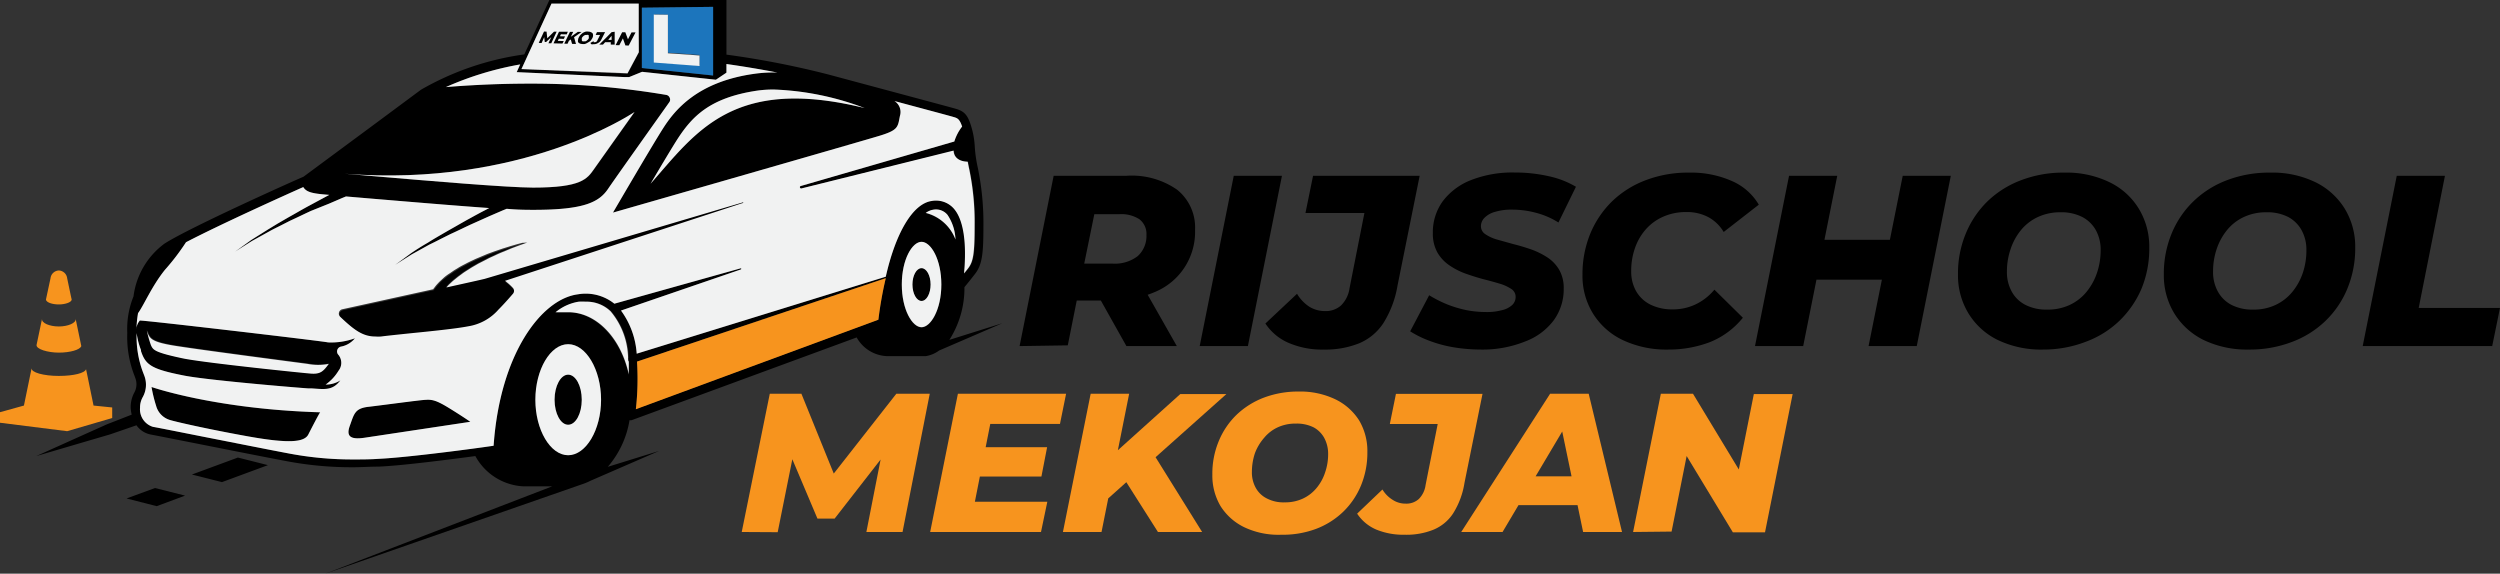 <svg xmlns="http://www.w3.org/2000/svg" viewBox="0 0 237.08 54.4"><rect x="0" y="0" width="237.08" height="54.4" fill="#333333" stroke="none"/><defs><style>.cls-1{fill:#f7941e;}.cls-2{fill:#f1f2f2;}.cls-3{fill:#1c75bc;}</style></defs><g id="Laag_2" data-name="Laag 2"><g id="Layer_1" data-name="Layer 1"><path d="M96.69,32.82l3.23-16.15h6.9A7.52,7.52,0,0,1,111.64,18a4.59,4.59,0,0,1,1.69,3.79,6.17,6.17,0,0,1-3.76,5.88,10.1,10.1,0,0,1-4.25.83h-5.23l2.42-2-1.25,6.25Zm5.7-5.72L100.8,25h4.73a3.56,3.56,0,0,0,2.36-.71,2.57,2.57,0,0,0,.83-2,1.76,1.76,0,0,0-.67-1.5,3.17,3.17,0,0,0-1.87-.48h-4.41l2.45-2.17Zm4.43,5.72-3.3-5.88h4.74l3.34,5.88Z"/><path d="M113.77,32.82,117,16.67h4.57l-3.23,16.15Z"/><path d="M125.54,33.15a8,8,0,0,1-3.33-.63A5,5,0,0,1,120,30.68l3-2.82a3.75,3.75,0,0,0,1.17,1.23,2.82,2.82,0,0,0,1.48.41,2.17,2.17,0,0,0,1.53-.54,2.86,2.86,0,0,0,.8-1.63l1.41-7.13h-5.59l.72-3.53h10.11l-2.1,10.41a9.74,9.74,0,0,1-1.34,3.56,5.11,5.11,0,0,1-2.31,1.92A8.57,8.57,0,0,1,125.54,33.15Z"/><path d="M140.47,33.15a16.15,16.15,0,0,1-2.65-.22,12.12,12.12,0,0,1-2.31-.63,9.52,9.52,0,0,1-1.78-.88l1.8-3.42a12.07,12.07,0,0,0,1.72.87,11,11,0,0,0,1.81.54,9.74,9.74,0,0,0,1.85.18,5.43,5.43,0,0,0,1.5-.17,2.13,2.13,0,0,0,1-.5,1.05,1.05,0,0,0,.32-.76.88.88,0,0,0-.43-.77,4.06,4.06,0,0,0-1.12-.5q-.69-.21-1.53-.42c-.56-.15-1.12-.33-1.69-.53a6.91,6.91,0,0,1-1.53-.79,3.71,3.71,0,0,1-1.12-1.21,3.63,3.63,0,0,1-.43-1.82,5,5,0,0,1,.95-3.05,6.15,6.15,0,0,1,2.69-2,10.73,10.73,0,0,1,4.12-.71,14.41,14.41,0,0,1,3.23.35,8.64,8.64,0,0,1,2.58,1l-1.66,3.39a7.57,7.57,0,0,0-2.09-.91,8.74,8.74,0,0,0-2.34-.31,5.26,5.26,0,0,0-1.58.21,2.23,2.23,0,0,0-1,.56,1.13,1.13,0,0,0-.34.8.9.9,0,0,0,.42.76,3.78,3.78,0,0,0,1.12.51l1.54.43c.57.14,1.12.31,1.68.5a7.36,7.36,0,0,1,1.54.76,3.56,3.56,0,0,1,1.13,1.19,3.47,3.47,0,0,1,.42,1.78,5,5,0,0,1-.95,3,6,6,0,0,1-2.7,2A10.81,10.81,0,0,1,140.47,33.15Z"/><path d="M158.2,33.15a9.7,9.7,0,0,1-4.31-.9,6.7,6.7,0,0,1-2.82-2.51,6.81,6.81,0,0,1-1-3.7,10.08,10.08,0,0,1,.74-3.88,9.21,9.21,0,0,1,2.08-3.08,9.33,9.33,0,0,1,3.2-2,11.26,11.26,0,0,1,4.11-.71,9.53,9.53,0,0,1,4,.78,5.49,5.49,0,0,1,2.59,2.26L163.46,22a3.79,3.79,0,0,0-1.44-1.4,4.31,4.31,0,0,0-2.12-.49,5.26,5.26,0,0,0-2.13.42,4.73,4.73,0,0,0-1.65,1.17,5.28,5.28,0,0,0-1.06,1.79,6.48,6.48,0,0,0-.37,2.23,3.77,3.77,0,0,0,.47,1.9,3.21,3.21,0,0,0,1.36,1.27,4.67,4.67,0,0,0,2.12.45,5,5,0,0,0,2.08-.44,5.23,5.23,0,0,0,1.86-1.43l2.7,2.66a7.67,7.67,0,0,1-3.14,2.32A11,11,0,0,1,158.2,33.15Z"/><path d="M171,32.82h-4.57l3.23-16.15h4.57Zm7.8-6.3h-6.85l.76-3.78h6.85Zm1.64-9.85H185l-3.23,16.15h-4.57Z"/><path d="M193.74,33.15a9.49,9.49,0,0,1-4.29-.91,6.69,6.69,0,0,1-2.77-2.51,6.91,6.91,0,0,1-1-3.69,9.84,9.84,0,0,1,.74-3.89,9.14,9.14,0,0,1,2.07-3.07,9.33,9.33,0,0,1,3.2-2,11.19,11.19,0,0,1,4.07-.71,9.34,9.34,0,0,1,4.29.91,6.61,6.61,0,0,1,2.77,2.5,6.91,6.91,0,0,1,1,3.69,10,10,0,0,1-.73,3.89A9.32,9.32,0,0,1,201,30.41a9.19,9.19,0,0,1-3.2,2A11.16,11.16,0,0,1,193.74,33.15Zm.39-3.79a4.9,4.9,0,0,0,2.14-.44,4.55,4.55,0,0,0,1.59-1.23,5.71,5.71,0,0,0,1-1.81,6.64,6.64,0,0,0,.35-2.15,3.83,3.83,0,0,0-.45-1.89,3.13,3.13,0,0,0-1.29-1.26,4.37,4.37,0,0,0-2.07-.45,5,5,0,0,0-2.12.44,4.53,4.53,0,0,0-1.61,1.23,5.66,5.66,0,0,0-1,1.82,6.58,6.58,0,0,0-.35,2.14,3.82,3.82,0,0,0,.45,1.88,3.06,3.06,0,0,0,1.3,1.27A4.33,4.33,0,0,0,194.13,29.36Z"/><path d="M213.26,33.15a9.49,9.49,0,0,1-4.29-.91,6.76,6.76,0,0,1-2.77-2.51,6.91,6.91,0,0,1-1-3.69,10,10,0,0,1,.74-3.89,9,9,0,0,1,2.08-3.07,9.29,9.29,0,0,1,3.19-2,11.21,11.21,0,0,1,4.08-.71,9.36,9.36,0,0,1,4.29.91,6.73,6.73,0,0,1,2.77,2.5,6.91,6.91,0,0,1,1,3.69,10,10,0,0,1-.74,3.89,9,9,0,0,1-2.08,3.07,9.24,9.24,0,0,1-3.19,2A11.21,11.21,0,0,1,213.26,33.15Zm.4-3.79a4.83,4.83,0,0,0,2.13-.44,4.55,4.55,0,0,0,1.59-1.23,5.74,5.74,0,0,0,1-1.81,6.63,6.63,0,0,0,.34-2.15,3.83,3.83,0,0,0-.45-1.89A3.13,3.13,0,0,0,217,20.58a4.34,4.34,0,0,0-2.07-.45,5,5,0,0,0-2.12.44,4.49,4.49,0,0,0-1.6,1.23,5.68,5.68,0,0,0-1,1.82,6.57,6.57,0,0,0-.34,2.14,3.82,3.82,0,0,0,.45,1.88,3.1,3.1,0,0,0,1.29,1.27A4.34,4.34,0,0,0,213.66,29.36Z"/><path d="M224.06,32.82l3.23-16.15h4.57L229.37,29.2h7.71l-.74,3.62Z"/><path class="cls-1" d="M70.34,50.45,73,37.34h3l3.62,8.93H78l7-8.93h3.17L85.59,50.45H82.16l1.56-7.94.62,0-5.19,6.67H77.52l-2.83-6.69.65.06-1.59,7.92Z"/><path class="cls-1" d="M92.45,47.58h6.87l-.6,2.87H88.21l2.63-13.11H101.1l-.58,2.86H93.91Zm.77-5.17H99.3l-.54,2.78H92.67Z"/><path class="cls-1" d="M100.8,50.45l2.63-13.11h3.65l-2.62,13.11Zm3.92-2.85.54-4.23,6.67-6h4.37l-6.84,6.1L107,45.56Zm5.09,2.85L106.35,45l2.7-2.5L114,50.45Z"/><path class="cls-1" d="M121.51,50.71A7.55,7.55,0,0,1,118,50a5.48,5.48,0,0,1-2.25-2,5.68,5.68,0,0,1-.78-3,8,8,0,0,1,.6-3.15,7.39,7.39,0,0,1,1.68-2.5,7.73,7.73,0,0,1,2.6-1.64,9.22,9.22,0,0,1,3.3-.58,7.71,7.71,0,0,1,3.49.74,5.5,5.5,0,0,1,2.25,2,5.67,5.67,0,0,1,.78,3,8.12,8.12,0,0,1-.6,3.16,7.4,7.4,0,0,1-1.68,2.49,7.58,7.58,0,0,1-2.6,1.64A9,9,0,0,1,121.51,50.71Zm.31-3.07a4,4,0,0,0,1.74-.36,3.69,3.69,0,0,0,1.29-1,4.4,4.4,0,0,0,.81-1.47,5.29,5.29,0,0,0,.29-1.74,3.16,3.16,0,0,0-.37-1.54,2.52,2.52,0,0,0-1-1,3.57,3.57,0,0,0-1.68-.36,4,4,0,0,0-1.72.35,3.66,3.66,0,0,0-1.3,1A4.71,4.71,0,0,0,119,43a5.63,5.63,0,0,0-.28,1.75,3,3,0,0,0,.37,1.52,2.43,2.43,0,0,0,1.05,1A3.41,3.41,0,0,0,121.82,47.64Z"/><path class="cls-1" d="M133.2,50.71a6.72,6.72,0,0,1-2.71-.5,4.12,4.12,0,0,1-1.79-1.5l2.4-2.29a2.92,2.92,0,0,0,1,1,2.2,2.2,0,0,0,1.2.34,1.75,1.75,0,0,0,1.25-.44,2.29,2.29,0,0,0,.64-1.32l1.15-5.79h-4.54l.58-2.86h8.21l-1.71,8.44a7.65,7.65,0,0,1-1.08,2.9,4.09,4.09,0,0,1-1.88,1.55A6.84,6.84,0,0,1,133.2,50.71Z"/><path class="cls-1" d="M138.57,50.45,147,37.34h3.66l3.16,13.11h-3.69L147.77,39.1h1.46l-6.74,11.35Zm3.67-2.55,1.5-2.73h6.41l.41,2.73Z"/><path class="cls-1" d="M154.87,50.45l2.63-13.11h3.05l5.3,8.76-1.27,0,1.74-8.73H170l-2.62,13.11h-3.05L159,41.68l1.26,0-1.74,8.73Z"/><path d="M66.34,6.29v-1l-3-.21V1.4L62,1.38V5.93ZM18.2,45l2.85.72,4.36-1.61-2.85-.72ZM12,47.27l2.86.73,2.69-1-2.85-.72ZM70.38,19.15,45.94,26.39c-.35.09-1.81.41-3.65.82l.25-.27c.17-.15.34-.33.55-.49l.32-.26.34-.25c.23-.18.5-.33.75-.5s.54-.32.81-.48l.84-.43c.27-.15.56-.26.82-.39s.53-.24.79-.34l.71-.3.61-.23.47-.17L50,23l-.42.12-.49.13-.62.18-.74.23-.82.28c-.28.11-.57.2-.86.33l-.88.37c-.29.14-.59.27-.87.42s-.56.28-.82.45l-.38.23-.36.25c-.24.15-.44.33-.64.48s-.36.32-.5.48a3.88,3.88,0,0,0-.35.42,1.12,1.12,0,0,0-.11.15l-8.63,1.9a.42.42,0,0,0-.19.71C33.66,31.35,34.44,32,35.61,32a3.69,3.69,0,0,0,.56,0c.52-.07,1.5-.17,2.63-.29,2-.2,4.48-.45,5.64-.68a4.8,4.8,0,0,0,2.84-1.57c.65-.65,1.35-1.47,1.38-1.51a.42.42,0,0,0,0-.56,5,5,0,0,0-.75-.67l22.52-7.37a.06.06,0,0,0,0-.07A.07.07,0,0,0,70.38,19.15ZM14.81,38.5a1.92,1.92,0,0,0,1.31,1.33c.56.18,3.44.84,7.39,1.55s5.36.55,5.73-.18c.21-.42,1.08-2.1,1.08-2.1-10-.3-15.95-2.4-15.95-2.4A13.31,13.31,0,0,0,14.81,38.5ZM87.39,25.43c-.47,0-.86.69-.86,1.55s.39,1.56.86,1.56.86-.7.86-1.56S87.87,25.43,87.39,25.43Zm7.67,5.22-6,2.59a2.93,2.93,0,0,1-1.25.53h-.12l-.29,0H84.05A3.44,3.44,0,0,1,81.24,32L59.92,39.84a.42.42,0,0,1-.22,0,9,9,0,0,1-2.06,4.43l4.87-1.51L56,45.59a5.3,5.3,0,0,1-.65.28h0L30.86,54.4l21.51-8.28H49.62a5.5,5.5,0,0,1-4.54-2.87c-2.64.35-7,.91-9.15,1-.87,0-1.66.06-2.4.06a33.12,33.12,0,0,1-6.42-.59c-1.76-.33-5.45-1.06-8.42-1.65-2.13-.42-4-.79-4.38-.86a2.15,2.15,0,0,1-1.37-.88l-1.21.42L11,41c-.26.09-.53.19-.82.27l-1.81.53L3.44,43.25l4.69-2.11,1.72-.77c.27-.13.54-.23.8-.33l.72-.28,1.12-.44a3.2,3.2,0,0,1-.1-.71,2.93,2.93,0,0,1,.32-1.33,1.65,1.65,0,0,0,.15-1.35l-.1-.28a10.09,10.09,0,0,1-.69-4.08,8.22,8.22,0,0,1,.59-3.46,7.37,7.37,0,0,1,2.93-5c2.37-1.53,12.35-6,13.19-6.35l6.76-5,4.38-3.25h0a27,27,0,0,1,9.8-3.35L52.1,0H68.89V5.18a84.1,84.1,0,0,1,9.65,1.88L84.65,8.7c2.75.74,5.34,1.43,6,1.62.89.26,1.2.67,1.57,2.09a8.09,8.09,0,0,1,.22,1.51,12.83,12.83,0,0,0,.29,2,26,26,0,0,1,.53,5.52c0,2.64-.12,3.67-.8,4.54-.37.48-.73.93-1,1.25a9.11,9.11,0,0,1-1.43,5ZM73.35,8.49a11,11,0,0,0-1.58.11c-4.46.67-6.12,2.45-7.48,4.52-.5.77-1.59,2.6-2.6,4.31C66,12.54,69.5,7.17,82,10.25A26.82,26.82,0,0,0,73.35,8.49ZM60.87.73l0,5.72,6.74.71,0-6.51ZM49.45,6.55,59.51,7l1.07-2h0V.34H52.3ZM32.73,16.48l2.86.24c4.69.4,12.53,1.07,15,1.07,4.59,0,5.12-.83,5.78-1.77s2.25-3.18,3.83-5.4C59.87,10.81,49.53,17.77,32.73,16.48ZM57,37.91c0-2.86-1.43-5.27-3.12-5.27s-3.11,2.41-3.11,5.27,1.42,5.26,3.11,5.26S57,40.76,57,37.91Zm2.62-2.35c0-.38,0-.78,0-1.21,0-.08,0-.17,0-.26a.28.28,0,0,1,0-.13,7.09,7.09,0,0,0-1.67-4.45l-.08-.07a3.28,3.28,0,0,0-2.29-.83,5,5,0,0,0-.65,0,4.59,4.59,0,0,0-2.19,1h1.21C56.59,29.69,58.88,32.17,59.62,35.56ZM84,26.38,60.41,34.29v0a25.94,25.94,0,0,1-.11,4.5l23-8.49A35.5,35.5,0,0,1,84,26.38Zm4.39-7.32a2.25,2.25,0,0,1,2.14.77c1.15,1.38,1.1,4.3.93,6.1l.39-.49c.49-.64.61-1.43.61-4a24.63,24.63,0,0,0-.5-5.32c-.06-.28-.11-.52-.15-.76-.52,0-1.31-.21-1.34-1.05L76,17.87a.12.12,0,0,1-.14-.09.11.11,0,0,1,.08-.14l14.56-4.22A4.49,4.49,0,0,1,91.24,12c-.25-.74-.45-.8-.83-.91-.62-.18-3-.81-5.59-1.51A1.23,1.23,0,0,1,85.34,11c-.2,1.05-.16,1.33-1.88,1.86s-25.33,7.3-25.33,7.3,3.69-6.33,4.76-8S66.09,7.76,71.53,7a12.69,12.69,0,0,1,2.19-.12c-1.49-.29-3.14-.57-4.83-.81v.82l-1,.67h0l-7-.75-1.23.5h0l-.41,0L49,6.84h0l.33-.73a30.08,30.08,0,0,0-7.05,2.15c1.81-.15,4.65-.33,8-.33A76.84,76.84,0,0,1,63.18,9a.43.43,0,0,1,.32.25.44.44,0,0,1,0,.4c-.05.08-5.16,7.25-5.83,8.25-.86,1.28-2.3,2-7.06,2-.59,0-1.49,0-2.56-.1l-.37.15-1.23.53-1.74.78c-.63.29-1.29.62-2,.94l-1,.5c-.32.17-.65.33-1,.5l-1.66.92-1.58,1L39,24c.46-.31,1-.66,1.6-1,.29-.19.6-.37.92-.56l1-.58c.65-.36,1.29-.74,1.91-1.08s1.18-.65,1.68-.9a2,2,0,0,1,.29-.15c-3.42-.24-7.87-.62-11-.88l-2.59-.22-.37.15-1.23.53L29.49,20c-.63.29-1.3.62-2,.94l-1,.51c-.32.16-.65.32-.95.49l-1.66.92-1.58,1,1.51-1.09,1.59-1,.92-.56,1-.58c.65-.36,1.29-.74,1.9-1.07l1.69-.91.32-.17c-1.53-.12-2.15-.22-2.47-.74-1.6.71-7.82,3.51-11.12,5.23a21.77,21.77,0,0,1-2,2.62c-1.24,1.54-2,3.36-2.55,4.11a10.79,10.79,0,0,0-.15,1.51.17.17,0,0,1,0-.07,1.33,1.33,0,0,1,.32-.74c.07-.08,17.78,2,17.83,2.07a6.57,6.57,0,0,0,2.57-.39,2.23,2.23,0,0,1-1.33.79.47.47,0,0,0-.23.79,1.2,1.2,0,0,1,0,1.5,4.34,4.34,0,0,1-1.22,1.31h0a2.58,2.58,0,0,0,1.4-.4c-.76,1-1.48.84-2.77.76h-.32c-1.29-.09-9.45-.77-11.71-1.21-3.11-.61-3.67-1-4.11-2.33l0-.1a6.74,6.74,0,0,1-.41-1.6v0a9.49,9.49,0,0,0,.63,3.79l.11.29a2.4,2.4,0,0,1-.17,2,2,2,0,0,0-.25,1,1.74,1.74,0,0,0,1.23,1.81c.42.07,2.17.42,4.39.86,3,.59,6.66,1.32,8.42,1.65a32.18,32.18,0,0,0,6.26.58c.73,0,1.5,0,2.36-.06,2.68-.12,9.3-1,10.87-1.24.61-8.75,4.55-13.92,8-14.36a4.34,4.34,0,0,1,3.45.89l12-3.36a.06.06,0,0,1,0,.11l-11.37,3.9a7.83,7.83,0,0,1,1.49,4.09L84,26.24C84.93,22.11,86.55,19.32,88.35,19.06Zm-74,13.59c.18.53.26.76,3.06,1.31,2.22.44,11.5,1.39,12.07,1.43.85.06,1.15-.14,1.7-.92a5.27,5.27,0,0,1-2,0c-.75-.1-10.42-1.36-12.72-1.74s-2.27-.75-2.53-1.43A11.28,11.28,0,0,0,14.34,32.65ZM89.27,27c0-2.39-1-4.05-1.88-4.05S85.52,24.59,85.52,27s1,4.05,1.87,4.05S89.27,29.37,89.27,27Zm1.34-4.27a4.44,4.44,0,0,0-.76-2.34,1.41,1.41,0,0,0-1.38-.48,1.62,1.62,0,0,0-.68.3A4.08,4.08,0,0,1,90.61,22.71ZM40.31,37.92c-.62,0-4.08.51-5.38.66s-1.35.69-1.76,1.81c-.34,1,0,1.33,1.41,1.12L44.6,40s-.85-.63-2.05-1.36S40.94,37.87,40.31,37.92Zm13.57-2.39c-.71,0-1.29,1.06-1.29,2.38s.58,2.37,1.29,2.37,1.29-1.06,1.29-2.37S54.59,35.53,53.88,35.53Z"/><polygon class="cls-2" points="60.57 3.2 60.57 0.34 52.3 0.34 49.45 6.55 59.51 6.95 60.58 4.95 60.57 3.2"/><path class="cls-2" d="M71.77,8.6c-4.46.67-6.12,2.45-7.48,4.52-.5.77-1.59,2.6-2.6,4.31C66,12.54,69.5,7.17,82,10.25a26.82,26.82,0,0,0-8.61-1.76A11,11,0,0,0,71.77,8.6Z"/><path class="cls-3" d="M67.63,7.16l0-6.51L60.87.73l0,5.72ZM63.33,1.4V5l3,.21v1l-4.29-.36V1.38Z"/><path class="cls-2" d="M50.56,17.79c4.59,0,5.12-.83,5.78-1.77s2.25-3.18,3.83-5.4c-.3.19-10.64,7.15-27.44,5.86l2.86.24C40.28,17.12,48.12,17.79,50.56,17.79Z"/><path class="cls-2" d="M53.88,32.64c-1.69,0-3.11,2.41-3.11,5.27s1.42,5.26,3.11,5.26S57,40.76,57,37.91,55.57,32.64,53.88,32.64Zm0,7.64c-.71,0-1.29-1.06-1.29-2.37s.58-2.38,1.29-2.38,1.29,1.06,1.29,2.38S54.59,40.28,53.88,40.28Z"/><path class="cls-2" d="M59.56,34.09a.28.28,0,0,1,0-.13,7.09,7.09,0,0,0-1.67-4.45l-.08-.07a3.28,3.28,0,0,0-2.29-.83,5,5,0,0,0-.65,0,4.59,4.59,0,0,0-2.19,1h1.21c2.71,0,5,2.48,5.74,5.87,0-.38,0-.78,0-1.21C59.57,34.27,59.57,34.18,59.56,34.09Z"/><path class="cls-1" d="M60.41,34.31a25.94,25.94,0,0,1-.11,4.5l23-8.49A35.5,35.5,0,0,1,84,26.38L60.41,34.29Z"/><path class="cls-2" d="M91.92,16.09c-.06-.28-.11-.52-.15-.76-.52,0-1.31-.21-1.34-1.05L76,17.87a.12.12,0,0,1-.14-.09.11.11,0,0,1,.08-.14l14.56-4.22A4.49,4.49,0,0,1,91.24,12c-.25-.74-.45-.8-.83-.91-.62-.18-3-.81-5.59-1.51A1.23,1.23,0,0,1,85.34,11c-.2,1.05-.16,1.33-1.88,1.86s-25.33,7.3-25.33,7.3,3.69-6.33,4.76-8S66.09,7.76,71.53,7a12.69,12.69,0,0,1,2.19-.12c-1.49-.29-3.14-.57-4.83-.81v.82l-1,.67h0l-7-.75-1.23.5h0l-.41,0L49,6.84h0l.33-.73a30.08,30.08,0,0,0-7.05,2.15c1.81-.15,4.65-.33,8-.33A76.84,76.84,0,0,1,63.18,9a.43.43,0,0,1,.32.25.44.44,0,0,1,0,.4c-.05.08-5.16,7.25-5.83,8.25-.86,1.28-2.3,2-7.06,2-.59,0-1.49,0-2.56-.1l-.37.15-1.23.53-1.74.78c-.63.29-1.29.62-2,.94l-1,.5c-.32.17-.65.33-1,.5l-1.66.92-1.58,1L39,24c.46-.31,1-.66,1.6-1,.29-.19.6-.37.92-.56l1-.58c.65-.36,1.29-.74,1.91-1.08s1.18-.65,1.68-.9a2,2,0,0,1,.29-.15c-3.42-.24-7.87-.62-11-.88l-2.59-.22-.37.15-1.23.53L29.49,20c-.63.29-1.3.62-2,.94l-1,.51c-.32.16-.65.32-.95.49l-1.66.92-1.58,1,1.51-1.09,1.59-1,.92-.56,1-.58c.65-.36,1.29-.74,1.9-1.07l1.69-.91.32-.17c-1.53-.12-2.15-.22-2.47-.74-1.6.71-7.82,3.51-11.12,5.23a21.77,21.77,0,0,1-2,2.62c-1.24,1.54-2,3.36-2.55,4.11a10.79,10.79,0,0,0-.15,1.51.17.17,0,0,1,0-.07,1.33,1.33,0,0,1,.32-.74c.07-.08,17.78,2,17.83,2.07a6.57,6.57,0,0,0,2.57-.39,2.23,2.23,0,0,1-1.33.79.47.47,0,0,0-.23.79,1.2,1.2,0,0,1,0,1.5,4.34,4.34,0,0,1-1.22,1.31h0a2.58,2.58,0,0,0,1.4-.4c-.76,1-1.48.84-2.77.76h-.32c-1.29-.09-9.45-.77-11.71-1.21-3.11-.61-3.67-1-4.11-2.33l0-.1a6.74,6.74,0,0,1-.41-1.6v0a9.49,9.49,0,0,0,.63,3.79l.11.29a2.4,2.4,0,0,1-.17,2,2,2,0,0,0-.25,1,1.74,1.74,0,0,0,1.23,1.81c.42.07,2.17.42,4.39.86,3,.59,6.66,1.32,8.42,1.65a32.18,32.18,0,0,0,6.26.58c.73,0,1.5,0,2.36-.06,2.68-.12,9.3-1,10.87-1.24.61-8.75,4.55-13.92,8-14.36a4.34,4.34,0,0,1,3.45.89l12-3.36a.06.06,0,0,1,0,.11l-11.37,3.9a7.83,7.83,0,0,1,1.49,4.09L84,26.24c.93-4.13,2.55-6.92,4.35-7.18a2.25,2.25,0,0,1,2.14.77c1.15,1.38,1.1,4.3.93,6.1l.39-.49c.49-.64.61-1.43.61-4A24.63,24.63,0,0,0,91.92,16.09ZM29.24,41.2c-.37.73-1.79.89-5.73.18S16.68,40,16.12,39.83a1.92,1.92,0,0,1-1.31-1.33,13.31,13.31,0,0,1-.44-1.8s6,2.1,16,2.4C30.32,39.1,29.45,40.78,29.24,41.2Zm5.34.31c-1.4.21-1.75-.17-1.41-1.12.41-1.12.46-1.66,1.76-1.81s4.76-.62,5.38-.66,1,0,2.24.76S44.6,40,44.6,40ZM70.41,19.26,47.89,26.63a5,5,0,0,1,.75.67.42.42,0,0,1,0,.56s-.73.86-1.38,1.51a4.8,4.8,0,0,1-2.84,1.57c-1.16.23-3.64.48-5.64.68-1.13.12-2.11.22-2.63.29a3.69,3.69,0,0,1-.56,0c-1.17,0-2-.6-3.33-1.87a.42.42,0,0,1,.19-.71l8.63-1.9a1.12,1.12,0,0,1,.11-.15,3.88,3.88,0,0,1,.35-.42c.14-.16.32-.31.5-.48s.4-.33.64-.48l.36-.25.38-.23c.26-.17.54-.3.82-.45s.58-.28.87-.42l.88-.37c.29-.13.58-.22.86-.33l.82-.28.74-.23.62-.18.49-.13L50,23l-.41.15-.47.17-.61.23-.71.3c-.26.1-.52.21-.79.34s-.55.24-.82.39l-.84.43c-.27.16-.55.31-.81.48s-.52.32-.75.5l-.34.25-.32.26c-.21.16-.38.34-.55.49l-.25.27c1.84-.41,3.3-.73,3.65-.82l24.44-7.24a.07.07,0,0,1,.07,0A.06.06,0,0,1,70.41,19.26Zm-4.07-13v-1l-3-.21V1.4L62,1.38V5.93Z"/><path class="cls-2" d="M17.4,34c2.22.44,11.5,1.39,12.07,1.43.85.06,1.15-.14,1.7-.92a5.27,5.27,0,0,1-2,0c-.75-.1-10.42-1.36-12.72-1.74s-2.27-.75-2.53-1.43a11.28,11.28,0,0,0,.39,1.39C14.52,33.18,14.6,33.41,17.4,34Z"/><path class="cls-2" d="M87.39,22.93c-.88,0-1.87,1.66-1.87,4.05s1,4.05,1.87,4.05,1.88-1.66,1.88-4.05S88.28,22.93,87.39,22.93Zm0,5.61c-.47,0-.86-.7-.86-1.56s.39-1.55.86-1.55.86.69.86,1.55S87.87,28.54,87.39,28.54Z"/><path class="cls-2" d="M88.47,19.89a1.62,1.62,0,0,0-.68.3,4.08,4.08,0,0,1,2.82,2.52,4.44,4.44,0,0,0-.76-2.34A1.41,1.41,0,0,0,88.47,19.89Z"/><path class="cls-1" d="M6.37,26.39a.83.83,0,0,0-.79-.74.83.83,0,0,0-.79.74l-.43,2v0c0,.28.58.48,1.22.48s1.28-.23,1.21-.51C6.79,28.42,6.5,27,6.37,26.39Z"/><path class="cls-1" d="M3.47,32.7s.32-1.51.52-2.48c-.09.42.73.74,1.59.74s1.68-.33,1.59-.74c.18.84.36,1.74.54,2.6-.12.36-1.09.62-2.13.62S3.39,33.11,3.47,32.7Z"/><path class="cls-1" d="M10.64,38.64v1L6.37,40.89,0,40.09v-1l2.27-.63s0,0,0,.05v-.05s.31-1.53.73-3.55c-.08.41,1.15.74,2.57.74s2.48-.27,2.59-.64l.15.72c.33,1.59.56,2.73.56,2.73Z"/><polygon points="58.73 4.29 58.38 4.28 59 3.06 59.3 3.06 59.55 3.73 59.89 3.07 60.27 3.07 59.62 4.32 59.31 4.31 59.07 3.64 58.73 4.29"/><path d="M58,3.05,56.83,4.23h.35L57.39,4l.53,0,0,.23.37,0,0-1.22Zm0,.73h-.32L58,3.39Z"/><path d="M56.07,4.19a.48.48,0,0,0,.22,0,.68.68,0,0,0,.4-.1A.76.76,0,0,0,57,3.8l.38-.75h-.77l-.12.26h.42l-.26.51A.24.24,0,0,1,56.4,4a.17.17,0,0,1-.1,0,.31.31,0,0,1,0-.1L56,4.06A.24.24,0,0,0,56.07,4.19Z"/><path d="M56.21,3.18a.44.44,0,0,0-.15-.12A.57.57,0,0,0,55.82,3a.9.9,0,0,0-.28,0,1.31,1.31,0,0,0-.27.12,2.15,2.15,0,0,0-.22.19,1.11,1.11,0,0,0-.16.24.49.49,0,0,0-.07.24.3.3,0,0,0,0,.19.26.26,0,0,0,.14.13.52.52,0,0,0,.23.06.9.9,0,0,0,.28,0,1.11,1.11,0,0,0,.27-.13A1.3,1.3,0,0,0,56,3.87a1.56,1.56,0,0,0,.17-.25.55.55,0,0,0,.07-.24A.45.45,0,0,0,56.21,3.18Zm-.37.44a.42.42,0,0,1-.09.14l-.12.1a.31.31,0,0,1-.13.06l-.13,0a.35.35,0,0,1-.12,0,.23.23,0,0,1-.07-.07.17.17,0,0,1,0-.1.31.31,0,0,1,0-.15.6.6,0,0,1,.09-.13l.11-.1.14-.06.13,0a.21.21,0,0,1,.12,0s.05,0,.06.06a.2.2,0,0,1,0,.11A.43.43,0,0,1,55.84,3.62Z"/><polygon points="53.82 4.15 53.95 3.87 54.13 3.74 54.25 4.16 54.62 4.17 54.44 3.53 55.15 3.03 54.8 3.02 54.13 3.49 54.36 3.02 54.05 3.02 53.51 4.14 53.82 4.15"/><polygon points="51.36 4.08 51.61 3.52 51.66 3.98 51.79 3.98 52.28 3.52 52.01 4.1 52.28 4.1 52.79 3 52.54 3 51.9 3.63 51.83 3 51.59 2.99 51.09 4.07 51.36 4.08"/><polygon points="53.34 4.13 53.46 3.89 52.9 3.88 52.99 3.67 53.47 3.69 53.58 3.45 53.1 3.44 53.19 3.25 53.74 3.26 53.85 3.01 53.01 3.01 52.49 4.11 53.34 4.13"/></g></g></svg>